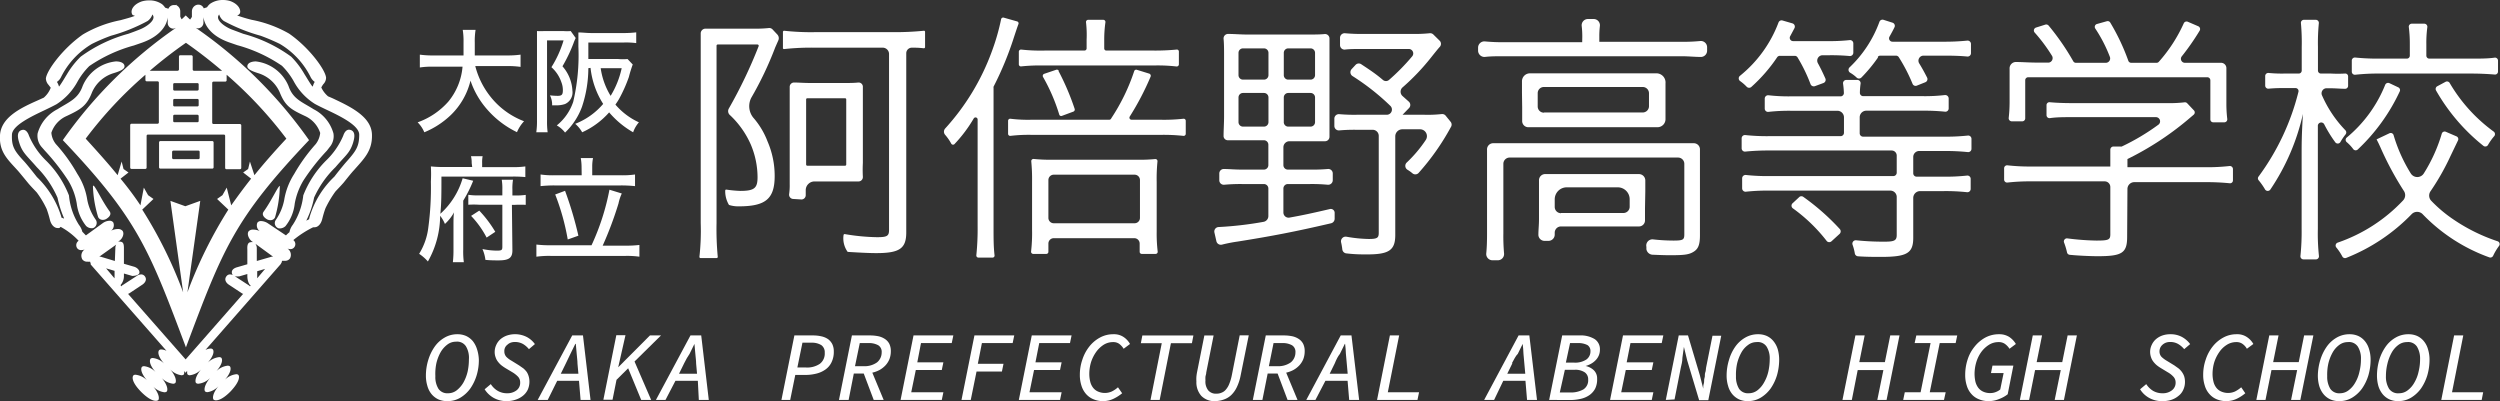 <svg xmlns="http://www.w3.org/2000/svg" viewBox="0 0 251.17 40.3"><rect x="0" y="0" width="251.17" height="40.3" fill="#333333" stroke="none"/><defs><style>.cls-1{isolation:isolate;}.cls-2{fill:#fff;}</style></defs><g id="レイヤー_2" data-name="レイヤー 2"><g id="レイヤー_1-2" data-name="レイヤー 1"><g id="阿倍野高等学校" class="cls-1"><g class="cls-1"><path class="cls-2" d="M71.29,6.28q0-1,0-1.68a.48.48,0,0,1,.51-.51c.38,0,.9,0,1.63,0h3.22a12.49,12.49,0,0,0,1.45-.06.45.45,0,0,1,.41.14l.47.5a.54.54,0,0,1,.11.59l-.31.7a34.51,34.51,0,0,1-2.41,5.07,1.84,1.84,0,0,0,.2,2A7.85,7.85,0,0,1,78,15.41a8.71,8.71,0,0,1,.72,3.48c0,2.29-.9,3.05-3.59,3.05a3,3,0,0,1-1-.14,2.7,2.7,0,0,1-.38-1.37c0-.1,0-.18.13-.17a12,12,0,0,0,1.38.13C76.7,20.39,77,20.1,77,19a8.48,8.48,0,0,0-.68-3.27,9,9,0,0,0-2.14-3,.53.53,0,0,1-.07-.61,47.43,47.43,0,0,0,3-6.27.13.13,0,0,0-.11-.17h-4a.12.12,0,0,0-.12.12V23.61A29.79,29.79,0,0,0,73,27a.12.12,0,0,1-.12.14H71.28a.12.12,0,0,1-.12-.14,23.36,23.36,0,0,0,.13-3.37ZM82.79,6a25.14,25.14,0,0,0-3.12.14A.11.11,0,0,1,79.55,6V4.42a.12.12,0,0,1,.13-.12,24.67,24.67,0,0,0,3.13.14H90.7a28.45,28.45,0,0,0,3-.14.11.11,0,0,1,.13.11V5.94a.12.12,0,0,1-.13.12C93.14,6,92.94,6,92.51,6a.56.56,0,0,0-.57.56v18c0,1.61-.66,2.08-3,2.08-.76,0-1.68-.05-2.84-.12a.08.08,0,0,1-.08-.05,2.33,2.33,0,0,1-.38-1.64.11.11,0,0,1,.13-.1,20.81,20.81,0,0,0,3.23.31c1,0,1.21-.11,1.21-.72V6.61A.64.64,0,0,0,89.61,6ZM80.6,21.2a.43.43,0,0,1-.43-.47,6,6,0,0,0,.06-1V11.58c0-.71,0-1.18,0-1.61a.44.44,0,0,1,.47-.47c.44,0,.94.05,1.72.05h3c.76,0,1.25,0,1.7-.05a.43.43,0,0,1,.46.47c0,.44,0,.9,0,1.61v6a13.06,13.06,0,0,0,0,1.39.44.44,0,0,1-.46.47c-.42,0-.86,0-1.46,0H82.72a.88.88,0,0,0-.88.88v.5a.43.43,0,0,1-.43.43ZM82,17.86h3.79a.12.12,0,0,0,.12-.12V11.2a.12.12,0,0,0-.12-.12H82a.12.12,0,0,0-.12.12v6.54A.12.12,0,0,0,82,17.86Z" transform="translate(-0.89 -1.21)"/><path class="cls-2" d="M99.11,15.49c0-.83,0-1.5,0-2.26a.21.21,0,0,0-.39-.12,13.91,13.91,0,0,1-1.91,2.55.21.21,0,0,1-.34,0,4.85,4.85,0,0,0-.62-.9.48.48,0,0,1,0-.64,23.4,23.4,0,0,0,4.68-7.72,22,22,0,0,0,.94-3.26.21.21,0,0,1,.26-.16l1.34.38a.2.2,0,0,1,.14.27c-.13.35-.22.63-.44,1.29a32.33,32.33,0,0,1-2.06,5,.13.13,0,0,0,0,.09v14c0,1.18,0,2,.1,2.85a.2.2,0,0,1-.21.23H99.19a.21.21,0,0,1-.21-.23,26.14,26.14,0,0,0,.13-2.93Zm13.43-2.4a19.86,19.86,0,0,0,2.3-4.73.21.21,0,0,1,.26-.14l1.26.39a.23.23,0,0,1,.13.3,27.5,27.5,0,0,1-2.09,4,.21.21,0,0,0,.18.33h2.85a17.88,17.88,0,0,0,2.35-.1.21.21,0,0,1,.24.21v1.3a.21.21,0,0,1-.24.21,18.84,18.84,0,0,0-2.32-.1H104.57a15.65,15.65,0,0,0-2.16.1.21.21,0,0,1-.24-.21v-1.3a.21.21,0,0,1,.24-.21,14.16,14.16,0,0,0,2.13.1h7.82A.23.23,0,0,0,112.54,13.09Zm4.18-6.8a22.53,22.53,0,0,0,2.38-.1.2.2,0,0,1,.23.21V7.68a.22.22,0,0,1-.23.21,16.47,16.47,0,0,0-2.32-.1h-11a18.23,18.23,0,0,0-2.29.09.21.21,0,0,1-.24-.21V6.4a.22.22,0,0,1,.24-.21,17.33,17.33,0,0,0,2.35.1h4a.22.22,0,0,0,.22-.21V5.21A11.13,11.13,0,0,0,110,3.45a.22.22,0,0,1,.21-.25h1.53a.22.22,0,0,1,.21.25,12.36,12.36,0,0,0-.12,1.78v.85a.21.21,0,0,0,.21.21ZM106,26.72h-1.31a.22.22,0,0,1-.21-.24,15.91,15.91,0,0,0,.1-2.16v-4.9a18.78,18.78,0,0,0-.08-2,.22.22,0,0,1,.24-.24,17,17,0,0,0,1.85.08h8.67a15.76,15.76,0,0,0,1.69-.07.21.21,0,0,1,.23.23,17.61,17.61,0,0,0-.08,2.06v5a15.48,15.48,0,0,0,.1,2,.21.21,0,0,1-.21.24h-1.39a.21.21,0,0,1-.21-.21v-.83a.54.54,0,0,0-.54-.54h-8.1a.54.54,0,0,0-.53.54v.83A.21.21,0,0,1,106,26.72Zm1.23-18.39a25.22,25.22,0,0,1,1.63,3.82.22.22,0,0,1-.12.27l-1.16.43a.2.2,0,0,1-.27-.13,18.28,18.28,0,0,0-1.63-3.78.22.22,0,0,1,.11-.31L107,8.22A.22.22,0,0,1,107.27,8.33Zm-.48,15.31h8.13a.54.54,0,0,0,.54-.54V19.3a.54.54,0,0,0-.54-.54h-8.13a.54.54,0,0,0-.53.54v3.8A.54.54,0,0,0,106.79,23.64Z" transform="translate(-0.89 -1.21)"/><path class="cls-2" d="M126.19,15.3c-.79,0-1.41,0-1.9,0a.43.43,0,0,1-.47-.47c0-.53.05-1.2.05-2V7c0-.8,0-1.38-.05-1.9a.45.45,0,0,1,.48-.48c.61,0,1.22.06,1.92.06h5.9c.84,0,1.39,0,1.86-.05a.45.45,0,0,1,.48.47c0,.5,0,1.1,0,1.9v6c0,.88,0,1.47,0,1.93a.45.45,0,0,1-.48.47c-.47,0-1.07,0-1.83,0h-1.71a.61.61,0,0,0-.61.61V17.8a.45.45,0,0,0,.45.45h2.21a17.55,17.55,0,0,0,1.79-.06.45.45,0,0,1,.51.44v.69a.46.46,0,0,1-.51.45,17.08,17.08,0,0,0-1.79-.07h-2.21a.45.45,0,0,0-.45.45v2.41a.52.52,0,0,0,.62.51c1.23-.22,2.23-.43,4.06-.86a.39.39,0,0,1,.47.36v.62a.47.47,0,0,1-.35.45c-3.69.86-6,1.3-9.4,1.84a14.69,14.69,0,0,0-1.58.31.46.46,0,0,1-.55-.34l-.2-.88a.45.45,0,0,1,.43-.55,35.53,35.53,0,0,0,4.49-.52.59.59,0,0,0,.5-.58V20.15a.45.45,0,0,0-.45-.45h-2.19a17.73,17.73,0,0,0-1.79.07.45.45,0,0,1-.5-.45v-.68a.45.45,0,0,1,.5-.45c.49,0,1,.06,1.79.06h2.19a.45.45,0,0,0,.45-.45V15.75a.45.45,0,0,0-.45-.45Zm-.87-8.78V8.76a.45.45,0,0,0,.45.45h2.11a.45.45,0,0,0,.45-.45V6.52a.45.45,0,0,0-.45-.45h-2.11A.45.45,0,0,0,125.32,6.52Zm0,4.51v2.45a.45.45,0,0,0,.45.45h2.11a.45.45,0,0,0,.45-.45V11a.45.45,0,0,0-.45-.45h-2.11A.45.45,0,0,0,125.32,11Zm5-1.82h2.24a.45.45,0,0,0,.45-.45V6.52a.45.45,0,0,0-.45-.45h-2.24a.45.45,0,0,0-.45.45V8.76A.45.45,0,0,0,130.28,9.21Zm0,4.72h2.24a.45.45,0,0,0,.45-.45V11a.45.45,0,0,0-.45-.45h-2.24a.45.45,0,0,0-.45.45v2.45A.45.45,0,0,0,130.28,13.93Zm15.23-8.61a.45.45,0,0,1,0,.59c-.16.17-.41.48-1,1.22A22.4,22.4,0,0,1,141.79,10a.58.58,0,0,0,0,.85l.65.58a.45.45,0,0,1,0,.65l-.64.66H144a12.75,12.75,0,0,0,1.74-.07.45.45,0,0,1,.4.17l.51.63a.45.45,0,0,1,0,.52,24.1,24.1,0,0,1-3.25,4.61.45.45,0,0,1-.63,0,3.82,3.82,0,0,0-.48-.34.46.46,0,0,1-.08-.71,13.07,13.07,0,0,0,1.92-2.27.69.69,0,0,0-.58-1.08h-1.77a.71.71,0,0,0-.71.71v9.91c0,1.53-.63,1.95-2.82,1.95-.6,0-1.19,0-2.07-.1a.46.46,0,0,1-.43-.4,6,6,0,0,0-.12-.7.47.47,0,0,1,.52-.58,14.14,14.14,0,0,0,2.26.23c.84,0,1-.11,1-.61V14.85a.61.61,0,0,0-.61-.6h-1.58a17.59,17.59,0,0,0-1.77.06.45.45,0,0,1-.5-.45v-.73a.45.45,0,0,1,.49-.45,17,17,0,0,0,1.78.06h3a.52.52,0,0,0,.36-.89,23.5,23.5,0,0,0-3.81-3,.46.46,0,0,1-.09-.69l.4-.43a.44.44,0,0,1,.58-.06c1,.66,1.5,1,2.18,1.58a.47.47,0,0,0,.59,0,21,21,0,0,0,2.34-2.38.45.45,0,0,0-.34-.74h-4.64c-.71,0-1.26,0-1.77.06a.45.45,0,0,1-.5-.44V5a.46.46,0,0,1,.5-.45,18.24,18.24,0,0,0,1.85.07h4.9a14.73,14.73,0,0,0,1.75-.07.46.46,0,0,1,.4.15Z" transform="translate(-0.89 -1.21)"/><path class="cls-2" d="M159.86,4.91a9.06,9.06,0,0,0-.06-1.09.63.63,0,0,1,.62-.7H161a.63.63,0,0,1,.63.68,9.06,9.06,0,0,0-.06,1.09v.52h8.22a17.66,17.66,0,0,0,1.93-.08.63.63,0,0,1,.68.63V6.3a.63.63,0,0,1-.68.63c-.58,0-1.16-.07-1.93-.07H152c-.74,0-1.34,0-1.93.07a.64.64,0,0,1-.68-.63V6a.63.63,0,0,1,.68-.63,18.66,18.66,0,0,0,2,.08h7.78Zm-9.57,13c0-.62,0-1.13,0-1.64a.62.62,0,0,1,.66-.67c.54,0,1.12,0,1.89,0h16.34c.84,0,1.38,0,1.84,0a.62.62,0,0,1,.66.67c0,.49,0,1,0,1.58v7c0,.89-.15,1.34-.6,1.63s-.87.37-2.27.37c-.53,0-.72,0-1.91-.05a.66.66,0,0,1-.6-.56l0-.23a.62.62,0,0,1,.67-.75,18.69,18.69,0,0,0,2.05.12c.95,0,1.09-.08,1.09-.61v-7.1a.63.63,0,0,0-.63-.63H152.55a.63.63,0,0,0-.62.63v7a19.28,19.28,0,0,0,.07,2,.63.63,0,0,1-.62.69h-.55a.63.63,0,0,1-.62-.68c.06-.58.08-1.26.08-2Zm3.51-7.4c0-.42,0-.78,0-1.1a.8.8,0,0,1,.86-.83c.43,0,.94,0,1.58,0H166l1.22,0a.92.92,0,0,1,1,1c0,.28,0,.57,0,1v2.57a.81.81,0,0,1-.86.84c-.41,0-.85,0-1.49,0h-9.73c-.69,0-1.16,0-1.65,0a.62.62,0,0,1-.67-.65c0-.34,0-.75,0-1.34Zm2.23,2h9.9a.63.63,0,0,0,.63-.62V10.57a.63.63,0,0,0-.63-.62H156a.62.62,0,0,0-.62.62v1.34A.62.62,0,0,0,156,12.53Zm10.13,9.63c0,.51,0,.87,0,1.17a.61.61,0,0,1-.65.65c-.52,0-1.1,0-1.72,0h-6.07a.63.63,0,0,0-.63.62v.2a.63.63,0,0,1-.63.63h-.38a.62.62,0,0,1-.63-.67c0-.43.06-.92.06-1.52V20.57c0-.49,0-.87,0-1.22a.62.62,0,0,1,.66-.65c.39,0,.83,0,1.42,0h6.33c.66,0,1.15,0,1.61,0a.64.64,0,0,1,.66.66c0,.29,0,.62,0,1.09Zm-8.44.47H164a.63.63,0,0,0,.62-.63v-.75a1.2,1.2,0,0,0-1.2-1.2H158.3a1.21,1.21,0,0,0-1.21,1.21V22A.63.63,0,0,0,157.72,22.63Z" transform="translate(-0.89 -1.21)"/><path class="cls-2" d="M179.46,6.93a15.87,15.87,0,0,1-2.6,3,.34.34,0,0,1-.48,0,4.57,4.57,0,0,0-.67-.58.33.33,0,0,1,0-.53,12.54,12.54,0,0,0,3.86-5.34.33.33,0,0,1,.41-.21l1,.29a.34.34,0,0,1,.19.49l-.42.79a.33.33,0,0,0,.29.5h3.44a18.55,18.55,0,0,0,2.24-.1.33.33,0,0,1,.37.33v.93a.34.34,0,0,1-.36.34,20.06,20.06,0,0,0-2.06-.08H184a.54.54,0,0,0-.47.8c.24.44.47.9.75,1.53a.34.34,0,0,1-.19.46l-.87.32a.35.35,0,0,1-.43-.21A16.16,16.16,0,0,0,181.5,7a.33.33,0,0,0-.29-.18h-1.47A.35.35,0,0,0,179.46,6.93Zm6.68,3.59a8.57,8.57,0,0,0-.08-.9.33.33,0,0,1,.33-.38h1.1a.33.33,0,0,1,.33.38,6.72,6.72,0,0,0-.07.9.33.33,0,0,0,.33.35H194a17.3,17.3,0,0,0,2.29-.11.35.35,0,0,1,.38.34v1a.33.33,0,0,1-.38.33,21.07,21.07,0,0,0-2.26-.1H188.4a.67.67,0,0,0-.67.66v1.61a.34.34,0,0,0,.34.34h8.18a20.43,20.43,0,0,0,2.34-.11.33.33,0,0,1,.37.33v1a.33.33,0,0,1-.37.33,22.14,22.14,0,0,0-2.34-.11h-2.54a.6.6,0,0,0-.6.6v1.65a.34.34,0,0,0,.34.33h2.72a19.41,19.41,0,0,0,2.34-.11.33.33,0,0,1,.37.34v1a.33.33,0,0,1-.37.33,20,20,0,0,0-2.34-.11h-2.36a.69.69,0,0,0-.7.69v4c0,1.55-.63,1.92-3.24,1.92-.67,0-1.48,0-2.31-.06a.35.35,0,0,1-.32-.29,4.89,4.89,0,0,0-.23-.88.34.34,0,0,1,.36-.44,26.15,26.15,0,0,0,2.87.14c1,0,1.21-.13,1.21-.68V21a.64.64,0,0,0-.64-.64H178.66a20,20,0,0,0-2.36.11.34.34,0,0,1-.38-.34v-1a.34.34,0,0,1,.38-.34,19.41,19.41,0,0,0,2.34.11h12.47a.34.34,0,0,0,.34-.33V16.84a.51.51,0,0,0-.51-.51H178.61a23,23,0,0,0-2.37.11.33.33,0,0,1-.37-.33v-1a.33.33,0,0,1,.37-.33,20.43,20.43,0,0,0,2.34.11h7.23a.34.34,0,0,0,.34-.34V13a.66.66,0,0,0-.67-.66h-4.63a18.42,18.42,0,0,0-2.29.11.33.33,0,0,1-.37-.33v-1a.34.34,0,0,1,.37-.34,17.7,17.7,0,0,0,2.29.11h5A.34.34,0,0,0,186.14,10.52ZM182.08,21a23.08,23.08,0,0,1,3.64,3.21.35.35,0,0,1,0,.49l-.81.74a.34.34,0,0,1-.48,0A16.43,16.43,0,0,0,181,22.13a.33.33,0,0,1,0-.51l.69-.64A.33.33,0,0,1,182.08,21Zm7.48-14a15.12,15.12,0,0,1-1.66,2,.34.34,0,0,1-.48,0,3.45,3.45,0,0,0-.64-.48.34.34,0,0,1-.07-.54,11.94,11.94,0,0,0,3-4.57.33.33,0,0,1,.41-.21l.91.29a.33.33,0,0,1,.19.47c-.12.25-.26.51-.5.94a.34.34,0,0,0,.3.5h5.1a22.28,22.28,0,0,0,2.42-.11.34.34,0,0,1,.37.34v.92a.34.34,0,0,1-.37.34c-.71-.07-1.46-.09-2.39-.09h-2a.51.51,0,0,0-.44.78c.29.47.53.91.79,1.42a.34.34,0,0,1-.17.47l-.85.34a.33.33,0,0,1-.44-.18,17,17,0,0,0-1.38-2.67.34.34,0,0,0-.29-.16h-1.59A.33.33,0,0,0,189.56,6.91Z" transform="translate(-0.89 -1.21)"/><path class="cls-2" d="M214.6,25c0,1.63-.5,1.95-2.95,1.95-.68,0-1.91-.05-2.82-.14a.31.31,0,0,1-.27-.24,7,7,0,0,0-.3-1,.31.31,0,0,1,.33-.41,25.66,25.66,0,0,0,2.93.22c1.21,0,1.39-.08,1.39-.63V20a.57.57,0,0,0-.57-.57H205a20.5,20.5,0,0,0-2.42.12.3.3,0,0,1-.34-.3V18.12a.3.3,0,0,1,.34-.3,20.13,20.13,0,0,0,2.4.12h7.93v-.45c0-.42,0-.8,0-1.22a.32.32,0,0,1,.3-.34h.71a.32.32,0,0,0,.14,0,22.35,22.35,0,0,0,3.69-2.2.42.42,0,0,0-.25-.75H209c-.76,0-1.52,0-2.17.1a.3.3,0,0,1-.33-.3v-1a.29.29,0,0,1,.32-.3c.66.06,1.4.09,2.23.09h9.52a13.09,13.09,0,0,0,1.8-.08.31.31,0,0,1,.26.09l.66.7a.3.3,0,0,1,0,.45l-.66.56a29.9,29.9,0,0,1-6,3.9v.82h7.83a20.09,20.09,0,0,0,2.43-.12.31.31,0,0,1,.34.3v1.13a.29.29,0,0,1-.34.3,23.72,23.72,0,0,0-2.45-.11h-7.12a.69.69,0,0,0-.69.68ZM207.07,6.85a16.5,16.5,0,0,0-1.77-2.38.31.31,0,0,1,.14-.49l.95-.3a.32.32,0,0,1,.33.11,24.84,24.84,0,0,1,2.47,3.58.3.3,0,0,0,.26.15h3a.44.44,0,0,0,.41-.61,14.39,14.39,0,0,0-1.46-2.83.3.3,0,0,1,.17-.46l1-.28a.3.3,0,0,1,.34.15,21.49,21.49,0,0,1,1.81,3.83.31.31,0,0,0,.29.2h2.55a.3.3,0,0,0,.23-.11,15.19,15.19,0,0,0,2.5-3.86.31.31,0,0,1,.39-.16l1.07.46a.31.31,0,0,1,.13.45,24.37,24.37,0,0,1-1.79,2.57.4.4,0,0,0,.31.65h1.2c1.15,0,1.76,0,2.39,0a.54.54,0,0,1,.58.58c0,.44,0,.89,0,1.56v2a13,13,0,0,0,.09,1.51.3.3,0,0,1-.3.33h-1.1a.29.29,0,0,1-.3-.3V9.28a.31.31,0,0,0-.3-.31h-18a.3.3,0,0,0-.3.31V13.1a.3.3,0,0,1-.31.3H203a.31.31,0,0,1-.3-.34,14.23,14.23,0,0,0,.09-1.5v-2c0-.61,0-1,0-1.44a.64.64,0,0,1,.69-.68c.61,0,1.21.06,2.25.06h1A.46.46,0,0,0,207.07,6.85Z" transform="translate(-0.89 -1.21)"/><path class="cls-2" d="M234.16,10.75a11.88,11.88,0,0,0,2.38,3.56.32.32,0,0,1,0,.41,5.79,5.79,0,0,0-.52.77.31.31,0,0,1-.52,0,13,13,0,0,1-1.09-1.77.34.34,0,0,0-.65.17c0,1.37,0,1.77,0,2.51v7.81a21.26,21.26,0,0,0,.11,2.72.31.31,0,0,1-.3.34h-1.26a.31.31,0,0,1-.3-.34,23.56,23.56,0,0,0,.12-2.72V16.8c0-1.16,0-1.89.13-4.14a22.19,22.19,0,0,1-3.27,7.59.32.32,0,0,1-.53,0,6.73,6.73,0,0,0-.65-.93.29.29,0,0,1,0-.38,24.15,24.15,0,0,0,4-8.5.3.3,0,0,0-.3-.38h-1.14a14.41,14.41,0,0,0-1.56.06.31.31,0,0,1-.34-.3V8.84a.31.31,0,0,1,.34-.3,13.92,13.92,0,0,0,1.59.06h1.44a.3.3,0,0,0,.3-.3V5.94a21.76,21.76,0,0,0-.08-2.4.3.3,0,0,1,.3-.34h1.2a.31.31,0,0,1,.3.34,20.13,20.13,0,0,0-.09,2.38V8.3a.3.3,0,0,0,.31.3h1a13,13,0,0,0,1.38,0,.29.29,0,0,1,.34.3v.93a.3.3,0,0,1-.33.3c-.43,0-.88-.05-1.36-.05h-.54A.51.51,0,0,0,234.16,10.75Zm13.53,4.16a.3.3,0,0,1,.15.41l-.75,1.56a24.24,24.24,0,0,1-2,3.53.76.76,0,0,0,.09,1,13.5,13.5,0,0,0,2.22,1.86,17.85,17.85,0,0,0,4.42,2.18.3.3,0,0,1,.15.46,5.7,5.7,0,0,0-.6,1,.31.31,0,0,1-.4.15,17.49,17.49,0,0,1-6.69-4.34.77.77,0,0,0-1.09,0,18.71,18.71,0,0,1-6.58,4.4.31.31,0,0,1-.39-.14,5.21,5.21,0,0,0-.6-.9.31.31,0,0,1,.12-.49,16.24,16.24,0,0,0,6.57-4.23.77.77,0,0,0,.07-1,31.44,31.44,0,0,1-2.25-4.16v0c-.05-.12-.08-.18-.26-.57l-.21-.42,1.29-.61a.3.3,0,0,1,.42.19,15.65,15.65,0,0,0,1.73,3.85.77.77,0,0,0,1.3,0,15.92,15.92,0,0,0,1.81-4,.3.3,0,0,1,.41-.19ZM242,10.37a19.06,19.06,0,0,1-4.21,5.84.31.31,0,0,1-.46,0,4.07,4.07,0,0,0-.67-.72.3.3,0,0,1,0-.46,13.3,13.3,0,0,0,3.87-5.31.32.32,0,0,1,.41-.16l.91.43A.31.31,0,0,1,242,10.37Zm1-4.69a13.5,13.5,0,0,0-.1-1.74.3.3,0,0,1,.3-.35h1.26a.31.31,0,0,1,.3.35,11.73,11.73,0,0,0-.1,1.71V6.8a.3.3,0,0,0,.3.3h4.18c.9,0,1.73,0,2.39-.1a.3.3,0,0,1,.33.3V8.4a.3.3,0,0,1-.33.3c-.7-.06-1.52-.1-2.39-.1h-9.23a21,21,0,0,0-2.4.12.31.31,0,0,1-.34-.3V7.29a.31.31,0,0,1,.34-.3,22.41,22.41,0,0,0,2.4.11h2.79a.3.3,0,0,0,.3-.3Zm4,3.86a16.07,16.07,0,0,0,4.44,4.9.32.32,0,0,1,.05.44,5.57,5.57,0,0,0-.64.9.31.31,0,0,1-.46.08,19.33,19.33,0,0,1-4.75-5.55.31.31,0,0,1,.11-.43l.84-.45A.31.31,0,0,1,247,9.54Z" transform="translate(-0.89 -1.21)"/></g></g><g id="Osaka_Abeno_High_School" data-name="Osaka Abeno High School" class="cls-1"><g class="cls-1"><path class="cls-2" d="M45.81,41.51a2.14,2.14,0,0,1-.89-.18,2,2,0,0,1-.67-.52,2.2,2.2,0,0,1-.42-.82,3.53,3.53,0,0,1-.15-1.06,5.3,5.3,0,0,1,.23-1.53,4.67,4.67,0,0,1,.63-1.33,3.13,3.13,0,0,1,1-.93,2.51,2.51,0,0,1,1.3-.35,2.11,2.11,0,0,1,.89.18,2,2,0,0,1,.67.52,2.54,2.54,0,0,1,.42.82A3.89,3.89,0,0,1,49,37.37a5.31,5.31,0,0,1-.22,1.54,4.74,4.74,0,0,1-.63,1.32,3.37,3.37,0,0,1-1,.93A2.48,2.48,0,0,1,45.81,41.51Zm.09-.79a1.4,1.4,0,0,0,.88-.3,2.71,2.71,0,0,0,.67-.78,4.27,4.27,0,0,0,.42-1.09A5.75,5.75,0,0,0,48,37.31,2.23,2.23,0,0,0,47.7,36a1.05,1.05,0,0,0-1-.46,1.4,1.4,0,0,0-.88.3,2.54,2.54,0,0,0-.67.77,4.34,4.34,0,0,0-.42,1.1A5.18,5.18,0,0,0,44.63,39a2.23,2.23,0,0,0,.31,1.27A1.07,1.07,0,0,0,45.9,40.72Z" transform="translate(-0.89 -1.21)"/><path class="cls-2" d="M51.84,41.51a2.63,2.63,0,0,1-1.36-.33,2.56,2.56,0,0,1-.9-.86l.62-.52a2.06,2.06,0,0,0,.7.68,1.83,1.83,0,0,0,.94.24,1.5,1.5,0,0,0,.94-.29.93.93,0,0,0,.37-.79.83.83,0,0,0-.21-.58,2.7,2.7,0,0,0-.57-.45l-.72-.43a4.85,4.85,0,0,1-.4-.28,2.31,2.31,0,0,1-.34-.36,1.42,1.42,0,0,1-.23-.44,1.51,1.51,0,0,1-.09-.53,1.65,1.65,0,0,1,.16-.71,1.69,1.69,0,0,1,.42-.57,2.08,2.08,0,0,1,.65-.37,2.59,2.59,0,0,1,2,.15,2.36,2.36,0,0,1,.81.71l-.6.51a2.2,2.2,0,0,0-.58-.51,1.6,1.6,0,0,0-.83-.21,1.21,1.21,0,0,0-.43.07,1,1,0,0,0-.33.21.78.78,0,0,0-.3.65.8.8,0,0,0,.21.57,2.26,2.26,0,0,0,.51.38l.76.47.43.3a2.31,2.31,0,0,1,.34.36A1.65,1.65,0,0,1,54,39a1.8,1.8,0,0,1,.08.54,2,2,0,0,1-.17.83,1.77,1.77,0,0,1-.48.6,2.28,2.28,0,0,1-.72.39A2.75,2.75,0,0,1,51.84,41.51Z" transform="translate(-0.89 -1.21)"/><path class="cls-2" d="M54.91,41.39l3.47-6.48h1.08l.76,6.48h-1l-.16-1.92H56.87l-.95,1.92Zm2.84-3.69-.52,1.06H59l-.09-1c0-.34-.06-.68-.08-1l-.09-1h-.05l-.49,1C58.09,37,57.92,37.35,57.75,37.7Z" transform="translate(-0.89 -1.21)"/><path class="cls-2" d="M67.3,34.91l-2.66,2.62,1.67,3.86h-1L64,38.21l-1.17,1.16-.4,2h-.92l1.3-6.48h.92L63,38.11h0l3.19-3.2Z" transform="translate(-0.89 -1.21)"/><path class="cls-2" d="M66.79,41.39l3.47-6.48h1.08l.76,6.48h-1L71,39.47H68.75l-1,1.92Zm2.84-3.69-.52,1.06h1.81l-.09-1c0-.34-.06-.68-.08-1l-.09-1h0l-.49,1C70,37,69.8,37.35,69.63,37.7Z" transform="translate(-0.89 -1.21)"/><path class="cls-2" d="M79.4,41.39l1.3-6.48h1.86a3.76,3.76,0,0,1,.85.09,1.93,1.93,0,0,1,.67.28,1.43,1.43,0,0,1,.43.51,1.64,1.64,0,0,1,.15.73,2.35,2.35,0,0,1-.22,1.07,1.86,1.86,0,0,1-.6.73,2.63,2.63,0,0,1-.91.42,4.56,4.56,0,0,1-1.14.14h-1l-.51,2.51ZM81,38.13h.84a2.27,2.27,0,0,0,1.42-.37,1.29,1.29,0,0,0,.49-1.11.87.87,0,0,0-.35-.77,1.8,1.8,0,0,0-1-.24h-.89Z" transform="translate(-0.89 -1.21)"/><path class="cls-2" d="M85.18,41.39l1.3-6.48h1.81a4.28,4.28,0,0,1,.84.08,1.93,1.93,0,0,1,.67.28,1.29,1.29,0,0,1,.44.49,1.64,1.64,0,0,1,.15.73,2.2,2.2,0,0,1-.14.8,2.05,2.05,0,0,1-.4.63,2.46,2.46,0,0,1-.59.46,2.89,2.89,0,0,1-.73.27l1.14,2.74h-1l-1-2.65h-1l-.52,2.65ZM86.79,38h.84A2.16,2.16,0,0,0,89,37.62a1.28,1.28,0,0,0,.47-1,.77.77,0,0,0-.34-.72,1.89,1.89,0,0,0-1-.22h-.86Z" transform="translate(-0.89 -1.21)"/><path class="cls-2" d="M91.37,41.39l1.3-6.48h4l-.16.77H93.42l-.37,1.93h2.62l-.16.77H92.9l-.46,2.24h3.23l-.16.77Z" transform="translate(-0.89 -1.21)"/><path class="cls-2" d="M97.49,41.39l1.3-6.48h4l-.16.77H99.54l-.41,2.08h2.58l-.16.78H99l-.58,2.85Z" transform="translate(-0.89 -1.21)"/><path class="cls-2" d="M103.25,41.39l1.3-6.48h4l-.16.77H105.3l-.38,1.93h2.63l-.16.77h-2.61l-.46,2.24h3.23l-.16.77Z" transform="translate(-0.89 -1.21)"/><path class="cls-2" d="M111.74,41.51a2.4,2.4,0,0,1-1-.19,2,2,0,0,1-.74-.53,2.28,2.28,0,0,1-.46-.84,3.4,3.4,0,0,1-.16-1.08,4.61,4.61,0,0,1,.25-1.52,4.2,4.2,0,0,1,.69-1.31,3.46,3.46,0,0,1,1.07-.91,2.78,2.78,0,0,1,1.37-.34,1.72,1.72,0,0,1,1,.27,2,2,0,0,1,.66.71l-.64.48a1.76,1.76,0,0,0-.44-.49,1,1,0,0,0-.6-.18,1.76,1.76,0,0,0-1,.29,2.78,2.78,0,0,0-.75.74,3.77,3.77,0,0,0-.49,1,4.16,4.16,0,0,0-.17,1.15,3.21,3.21,0,0,0,.09.78,1.63,1.63,0,0,0,.28.61,1.25,1.25,0,0,0,.49.39,1.71,1.71,0,0,0,1.4,0,2.71,2.71,0,0,0,.62-.42l.42.6a4.14,4.14,0,0,1-.82.53A2.44,2.44,0,0,1,111.74,41.51Z" transform="translate(-0.89 -1.21)"/><path class="cls-2" d="M116.48,41.39l1.13-5.7h-2.1l.15-.78h5.13l-.15.78h-2.11l-1.13,5.7Z" transform="translate(-0.89 -1.21)"/><path class="cls-2" d="M123,41.51a1.83,1.83,0,0,1-1.42-.53,2.05,2.05,0,0,1-.49-1.45,3.59,3.59,0,0,1,0-.47,4.64,4.64,0,0,1,.07-.48l.73-3.67h.93l-.74,3.72c0,.15-.06.29-.08.42a2.53,2.53,0,0,0,0,.38,1.43,1.43,0,0,0,.28,1,1,1,0,0,0,.84.33,1.18,1.18,0,0,0,.5-.1,1,1,0,0,0,.43-.31,1.91,1.91,0,0,0,.34-.57,4.66,4.66,0,0,0,.26-.88l.79-4h.91l-.81,4a4.78,4.78,0,0,1-.39,1.21,2.71,2.71,0,0,1-.56.79,2,2,0,0,1-.72.44A2.73,2.73,0,0,1,123,41.51Z" transform="translate(-0.89 -1.21)"/><path class="cls-2" d="M126.76,41.39l1.3-6.48h1.81a4.28,4.28,0,0,1,.84.08,1.93,1.93,0,0,1,.67.28,1.29,1.29,0,0,1,.44.49,1.64,1.64,0,0,1,.15.73,2.2,2.2,0,0,1-.14.8,2.05,2.05,0,0,1-.4.63,2.46,2.46,0,0,1-.59.46,2.89,2.89,0,0,1-.73.27l1.14,2.74h-1l-1-2.65h-1l-.53,2.65ZM128.37,38h.84a2.16,2.16,0,0,0,1.36-.38,1.28,1.28,0,0,0,.47-1,.77.77,0,0,0-.34-.72,1.89,1.89,0,0,0-1-.22h-.86Z" transform="translate(-0.89 -1.21)"/><path class="cls-2" d="M132.13,41.39l3.46-6.48h1.08l.77,6.48h-1l-.16-1.92h-2.23l-1,1.92ZM135,37.7l-.52,1.06h1.81l-.09-1-.09-1c0-.34-.05-.69-.08-1H136l-.49,1C135.31,37,135.14,37.35,135,37.7Z" transform="translate(-0.89 -1.21)"/><path class="cls-2" d="M139.24,41.39l1.29-6.48h.93l-1.14,5.71h3.14l-.16.77Z" transform="translate(-0.89 -1.21)"/><path class="cls-2" d="M150,41.39l3.46-6.48h1.08l.77,6.48h-1l-.16-1.92h-2.23L151,41.39Zm2.84-3.69-.52,1.06h1.81l-.09-1-.09-1c0-.34-.05-.69-.08-1h0l-.49,1C153.13,37,153,37.35,152.79,37.7Z" transform="translate(-0.89 -1.21)"/><path class="cls-2" d="M156.53,41.39l1.31-6.48h1.73a2.71,2.71,0,0,1,1.52.36,1.21,1.21,0,0,1,.54,1.08,1.45,1.45,0,0,1-.12.59,1.51,1.51,0,0,1-.32.47,1.93,1.93,0,0,1-.46.35,2.45,2.45,0,0,1-.54.22v0a1.7,1.7,0,0,1,.83.43,1.13,1.13,0,0,1,.33.85,2.12,2.12,0,0,1-.2,1,1.89,1.89,0,0,1-.58.65,2.49,2.49,0,0,1-.86.37,4.7,4.7,0,0,1-1.08.12Zm1.07-.75h1a2.59,2.59,0,0,0,1.36-.3,1.08,1.08,0,0,0,.49-1,.84.84,0,0,0-.34-.72,1.7,1.7,0,0,0-1-.26h-1Zm.61-3h.8a2.05,2.05,0,0,0,1.26-.31,1,1,0,0,0,.41-.83.7.7,0,0,0-.3-.62,2,2,0,0,0-1-.2h-.75Z" transform="translate(-0.89 -1.21)"/><path class="cls-2" d="M162.65,41.39l1.3-6.48H168l-.16.77H164.7l-.38,1.93H167l-.16.77h-2.61l-.46,2.24H167l-.16.77Z" transform="translate(-0.89 -1.21)"/><path class="cls-2" d="M168.25,41.39l1.3-6.48h.93l1.19,4,.34,1.35h0c0-.16,0-.34.06-.52s0-.37.07-.56,0-.37.07-.54.06-.32.08-.46l.65-3.24h.88l-1.3,6.48h-.92l-1.2-4-.33-1.36h0q-.07.49-.15,1.08c0,.39-.1.74-.16,1l-.63,3.2Z" transform="translate(-0.89 -1.21)"/><path class="cls-2" d="M176.49,41.51a2.11,2.11,0,0,1-.89-.18,2,2,0,0,1-.67-.52,2.2,2.2,0,0,1-.42-.82,3.53,3.53,0,0,1-.15-1.06,5.3,5.3,0,0,1,.23-1.53,4.4,4.4,0,0,1,.62-1.33,3.13,3.13,0,0,1,1-.93,2.54,2.54,0,0,1,1.31-.35,2.11,2.11,0,0,1,.89.18,1.86,1.86,0,0,1,.66.52,2.37,2.37,0,0,1,.43.82,3.89,3.89,0,0,1,.14,1.06,5.67,5.67,0,0,1-.22,1.54,4.74,4.74,0,0,1-.63,1.32,3.37,3.37,0,0,1-1,.93A2.48,2.48,0,0,1,176.49,41.51Zm.09-.79a1.44,1.44,0,0,0,.88-.3,2.53,2.53,0,0,0,.66-.78,3.94,3.94,0,0,0,.43-1.09,5.75,5.75,0,0,0,.14-1.24,2.23,2.23,0,0,0-.31-1.27,1.05,1.05,0,0,0-1-.46,1.4,1.4,0,0,0-.88.3,2.29,2.29,0,0,0-.67.77,4.34,4.34,0,0,0-.42,1.1A5.19,5.19,0,0,0,175.3,39a2.31,2.31,0,0,0,.31,1.27A1.08,1.08,0,0,0,176.58,40.72Z" transform="translate(-0.89 -1.21)"/><path class="cls-2" d="M186,41.39l1.3-6.48h.93l-.54,2.68h2.57l.54-2.68h.93l-1.3,6.48h-.93l.61-3h-2.58l-.59,3Z" transform="translate(-0.89 -1.21)"/><path class="cls-2" d="M192.1,41.39l.16-.77h1.59l1-4.94h-1.6l.17-.77h4.11l-.16.77h-1.6l-1,4.94h1.6l-.17.77Z" transform="translate(-0.89 -1.21)"/><path class="cls-2" d="M200.7,41.51a2.48,2.48,0,0,1-1-.19,1.93,1.93,0,0,1-.75-.53,2.16,2.16,0,0,1-.46-.83,3.42,3.42,0,0,1-.16-1.09,4.9,4.9,0,0,1,.24-1.53,3.88,3.88,0,0,1,.7-1.3,3.58,3.58,0,0,1,1.07-.91,2.88,2.88,0,0,1,1.41-.34,1.84,1.84,0,0,1,1,.27,2.17,2.17,0,0,1,.67.71l-.64.48a1.8,1.8,0,0,0-.46-.49,1.07,1.07,0,0,0-.63-.18,1.8,1.8,0,0,0-1,.29,2.85,2.85,0,0,0-.77.74,3.48,3.48,0,0,0-.48,1,4.16,4.16,0,0,0-.17,1.15,3.71,3.71,0,0,0,.08.77,1.76,1.76,0,0,0,.28.62,1.28,1.28,0,0,0,.49.4,1.61,1.61,0,0,0,.73.15,1.41,1.41,0,0,0,.57-.11,1.48,1.48,0,0,0,.43-.25l.34-1.65h-1.27l.15-.75h2.1l-.57,2.88a3.1,3.1,0,0,1-.84.47A2.76,2.76,0,0,1,200.7,41.51Z" transform="translate(-0.89 -1.21)"/><path class="cls-2" d="M203.82,41.39l1.3-6.48h.93l-.54,2.68h2.57l.54-2.68h.93l-1.3,6.48h-.93l.61-3h-2.58l-.6,3Z" transform="translate(-0.89 -1.21)"/><path class="cls-2" d="M218.16,41.51a2.61,2.61,0,0,1-1.36-.33,2.48,2.48,0,0,1-.9-.86l.62-.52a2.13,2.13,0,0,0,.69.68,1.86,1.86,0,0,0,.95.24,1.46,1.46,0,0,0,.93-.29.94.94,0,0,0,.38-.79.83.83,0,0,0-.22-.58,2.27,2.27,0,0,0-.57-.45l-.71-.43a3.6,3.6,0,0,1-.4-.28,2.31,2.31,0,0,1-.34-.36,1.42,1.42,0,0,1-.23-.44,1.63,1.63,0,0,1,.07-1.24,1.69,1.69,0,0,1,.42-.57,2,2,0,0,1,.64-.37,2.39,2.39,0,0,1,.82-.13,2.36,2.36,0,0,1,1.17.28,2.56,2.56,0,0,1,.81.71l-.6.51a2.24,2.24,0,0,0-.59-.51,1.54,1.54,0,0,0-.82-.21,1.18,1.18,0,0,0-.43.07,1.08,1.08,0,0,0-.34.21.89.89,0,0,0-.22.29.94.94,0,0,0-.08.36.8.8,0,0,0,.21.57,2.82,2.82,0,0,0,.51.38l.77.47.42.3a1.92,1.92,0,0,1,.34.36,1.67,1.67,0,0,1,.23.44,1.8,1.8,0,0,1,.08.54,1.84,1.84,0,0,1-.18.83,1.56,1.56,0,0,1-.48.6,2.13,2.13,0,0,1-.71.39A2.75,2.75,0,0,1,218.16,41.51Z" transform="translate(-0.89 -1.21)"/><path class="cls-2" d="M224.59,41.51a2.4,2.4,0,0,1-1-.19,1.94,1.94,0,0,1-.73-.53,2.14,2.14,0,0,1-.46-.84,3.4,3.4,0,0,1-.16-1.08,4.61,4.61,0,0,1,.25-1.52,4.2,4.2,0,0,1,.69-1.31,3.46,3.46,0,0,1,1.07-.91,2.75,2.75,0,0,1,1.36-.34,1.7,1.7,0,0,1,1,.27,2,2,0,0,1,.67.71l-.65.48a1.5,1.5,0,0,0-.44-.49,1,1,0,0,0-.6-.18,1.75,1.75,0,0,0-1,.29,2.52,2.52,0,0,0-.75.74,3.77,3.77,0,0,0-.49,1,4.16,4.16,0,0,0-.17,1.15,3.21,3.21,0,0,0,.09.78,1.63,1.63,0,0,0,.28.61,1.25,1.25,0,0,0,.49.39,1.71,1.71,0,0,0,1.4,0,3,3,0,0,0,.62-.42l.41.6a4.05,4.05,0,0,1-.81.53A2.48,2.48,0,0,1,224.59,41.51Z" transform="translate(-0.89 -1.21)"/><path class="cls-2" d="M227.58,41.39l1.3-6.48h.93l-.54,2.68h2.57l.54-2.68h.93L232,41.39h-.93l.61-3h-2.58l-.6,3Z" transform="translate(-0.89 -1.21)"/><path class="cls-2" d="M235.89,41.51a2.11,2.11,0,0,1-.89-.18,1.92,1.92,0,0,1-.67-.52,2.37,2.37,0,0,1-.43-.82,3.89,3.89,0,0,1-.14-1.06A5.66,5.66,0,0,1,234,37.4a4.67,4.67,0,0,1,.63-1.33,3.13,3.13,0,0,1,1-.93,2.54,2.54,0,0,1,1.31-.35,2.14,2.14,0,0,1,.89.18,1.86,1.86,0,0,1,.66.52,2.2,2.2,0,0,1,.42.82,3.53,3.53,0,0,1,.15,1.06,5.67,5.67,0,0,1-.22,1.54,4.74,4.74,0,0,1-.63,1.32,3.37,3.37,0,0,1-1,.93A2.48,2.48,0,0,1,235.89,41.51Zm.09-.79a1.39,1.39,0,0,0,.87-.3,2.43,2.43,0,0,0,.67-.78,3.64,3.64,0,0,0,.42-1.09,5.19,5.19,0,0,0,.15-1.24,2.23,2.23,0,0,0-.31-1.27,1.05,1.05,0,0,0-1-.46,1.43,1.43,0,0,0-.89.3,2.38,2.38,0,0,0-.66.77,4.34,4.34,0,0,0-.42,1.1A5.19,5.19,0,0,0,234.7,39a2.31,2.31,0,0,0,.31,1.27A1.08,1.08,0,0,0,236,40.72Z" transform="translate(-0.89 -1.21)"/><path class="cls-2" d="M241.83,41.51a2.11,2.11,0,0,1-.89-.18,1.92,1.92,0,0,1-.67-.52,2.37,2.37,0,0,1-.43-.82,3.89,3.89,0,0,1-.14-1.06,5.66,5.66,0,0,1,.22-1.53,4.67,4.67,0,0,1,.63-1.33,3.13,3.13,0,0,1,1-.93,2.54,2.54,0,0,1,1.31-.35,2.14,2.14,0,0,1,.89.18,1.86,1.86,0,0,1,.66.52,2.2,2.2,0,0,1,.42.82,3.53,3.53,0,0,1,.15,1.06,5.67,5.67,0,0,1-.22,1.54,4.74,4.74,0,0,1-.63,1.32,3.37,3.37,0,0,1-1,.93A2.48,2.48,0,0,1,241.83,41.51Zm.09-.79a1.39,1.39,0,0,0,.87-.3,2.43,2.43,0,0,0,.67-.78,3.64,3.64,0,0,0,.42-1.09,5.19,5.19,0,0,0,.15-1.24,2.31,2.31,0,0,0-.31-1.27,1.05,1.05,0,0,0-1-.46,1.43,1.43,0,0,0-.89.3,2.38,2.38,0,0,0-.66.77,4.34,4.34,0,0,0-.42,1.1,5.19,5.19,0,0,0-.15,1.24,2.31,2.31,0,0,0,.31,1.27A1.08,1.08,0,0,0,241.92,40.72Z" transform="translate(-0.89 -1.21)"/><path class="cls-2" d="M246.16,41.39l1.29-6.48h.92l-1.13,5.71h3.13l-.15.77Z" transform="translate(-0.89 -1.21)"/></g></g><g id="大阪_府立" data-name="大阪 府立" class="cls-1"><g class="cls-1"><path class="cls-2" d="M48.64,7.85A8.18,8.18,0,0,0,50.23,11a7.83,7.83,0,0,0,3.31,2.39,3.73,3.73,0,0,0-.71,1.1,9.35,9.35,0,0,1-3-2.29,8.47,8.47,0,0,1-1.67-2.89,7.12,7.12,0,0,1-2,3.48,8.54,8.54,0,0,1-2.64,1.71,3.13,3.13,0,0,0-.67-1,7.4,7.4,0,0,0,3.09-2.09,6.34,6.34,0,0,0,1.42-3.5H44.45a7.9,7.9,0,0,0-1.38.08V6.7a9.2,9.2,0,0,0,1.39.08h3c0-.57,0-.85,0-1.3a7.22,7.22,0,0,0-.08-1.27h1.29a7.31,7.31,0,0,0-.08,1.3c0,.54,0,.83,0,1.27h3.22a9.43,9.43,0,0,0,1.38-.08V7.93a8.53,8.53,0,0,0-1.37-.08Z" transform="translate(-0.89 -1.21)"/><path class="cls-2" d="M54.84,5.33c0-.37,0-.68,0-1a7,7,0,0,0,.74,0h1.9a4.85,4.85,0,0,0,.75,0l.5.7a4.34,4.34,0,0,0-.22.52A15.24,15.24,0,0,1,57.4,7.87a4,4,0,0,1,1,2.45,1.28,1.28,0,0,1-.74,1.34,2.55,2.55,0,0,1-.93.13h-.37a2,2,0,0,0-.22-1,7.7,7.7,0,0,0,.77.05c.42,0,.53-.12.53-.56a2.18,2.18,0,0,0-.15-.81,3.55,3.55,0,0,0-1-1.51,10.78,10.78,0,0,0,1.22-2.69H55.85v8.1a8,8,0,0,0,.06,1.13H54.77a7.92,7.92,0,0,0,.07-1.22ZM60,8.06a12.34,12.34,0,0,1-.64,3.88,6.79,6.79,0,0,1-1.7,2.59,2.74,2.74,0,0,0-.83-.72,5.16,5.16,0,0,0,1.65-2.37A20.39,20.39,0,0,0,59,5.89c0-.68,0-1,0-1.42.41,0,.83.06,1.31.06h3.28a10.18,10.18,0,0,0,1.22-.07V5.54a8.08,8.08,0,0,0-1.2-.06H60v.88c0,.29,0,.45,0,.78h3a5.14,5.14,0,0,0,.94,0l.52.55a12.35,12.35,0,0,0-.39,1.26,14.5,14.5,0,0,1-1,2.23c-.11.19-.2.32-.35.54a6.87,6.87,0,0,0,2.36,1.78,3,3,0,0,0-.58,1,9,9,0,0,1-2.41-2,8,8,0,0,1-2.71,2,3.15,3.15,0,0,0-.7-.85,7.06,7.06,0,0,0,2.81-2,8.41,8.41,0,0,1-1.27-3.62Zm1.24,0a7.27,7.27,0,0,0,1,2.78,9,9,0,0,0,1.11-2.78Z" transform="translate(-0.89 -1.21)"/></g><g class="cls-1"><path class="cls-2" d="M48.28,17.59a2.87,2.87,0,0,0-.07-.69h1.17a3.23,3.23,0,0,0-.05.7V18h3a8.48,8.48,0,0,0,1.34-.07V19a12.46,12.46,0,0,0-1.31-.05H45.24c0,1.71,0,2.71-.11,3.74a7.73,7.73,0,0,0,2.24-3.57l1.06.25a12.71,12.71,0,0,1-1,2v4.9a8.15,8.15,0,0,0,.06,1.28H46.39a10.64,10.64,0,0,0,.06-1.3V24c0-.6,0-1.15.06-1.46a4.54,4.54,0,0,1-.92,1.17,3.27,3.27,0,0,0-.48-.82,9.4,9.4,0,0,1-1.23,4.59,4.5,4.5,0,0,0-.88-.77,6.46,6.46,0,0,0,.92-2.62,30.25,30.25,0,0,0,.26-4.64,14.31,14.31,0,0,0,0-1.52,12.09,12.09,0,0,0,1.28.06h2.87Zm4.09,8.78c0,.75-.35,1-1.38,1-.39,0-.8,0-1.33-.05a3.81,3.81,0,0,0-.3-1.09,7.51,7.51,0,0,0,1.44.16c.48,0,.56-.05.56-.38V21.78H49.05a8.45,8.45,0,0,0-1.11,0v-1a5.87,5.87,0,0,0,1.05.06h2.37v-.57a5.44,5.44,0,0,0-.06-1h1.13a5.25,5.25,0,0,0-.06,1v.58h.34a6.78,6.78,0,0,0,1-.06v1a10.39,10.39,0,0,0-1.07,0h-.32Zm-3.33-4a11.79,11.79,0,0,1,1.61,2.13l-.87.58a9.41,9.41,0,0,0-1.56-2.18Z" transform="translate(-0.89 -1.21)"/><path class="cls-2" d="M60.32,25.85a23.69,23.69,0,0,0,1.8-5.58l1.24.38a4.61,4.61,0,0,0-.33,1,35.73,35.73,0,0,1-1.59,4.24h2.31a10.69,10.69,0,0,0,1.38-.07V27a8.82,8.82,0,0,0-1.38-.08H56.2a9.3,9.3,0,0,0-1.42.08V25.78a11.06,11.06,0,0,0,1.42.07Zm-1-7.86a5.57,5.57,0,0,0-.08-.9h1.23a4.27,4.27,0,0,0-.08.89v.84h2.89a8.76,8.76,0,0,0,1.41-.08v1.17a13.48,13.48,0,0,0-1.41-.07H56.58a13,13,0,0,0-1.38.07V18.74a8.43,8.43,0,0,0,1.38.08h2.75Zm-1.66,2.39A36.42,36.42,0,0,1,59,24.89l-1.07.38a23.26,23.26,0,0,0-1.26-4.52Z" transform="translate(-0.89 -1.21)"/></g></g><path class="cls-2" d="M23.27,1.21A2.21,2.21,0,0,0,22,1.59a1.5,1.5,0,0,0-.31.35l-.33.11a.57.57,0,0,0-.59-.37.59.59,0,0,0-.2.05v0a.69.69,0,0,0-.4.63v.55L20,3.17a.5.5,0,0,1-.14-.11l-.31-.3-.31.3-.1.09A1.79,1.79,0,0,1,19,2.87V2.36a.67.67,0,0,0-.38-.62l0-.07-.05.05a.75.75,0,0,0-.16,0,.59.59,0,0,0-.6.37l-.33-.11a1.5,1.5,0,0,0-.31-.35,2.18,2.18,0,0,0-1.3-.38,2.57,2.57,0,0,0-.73.1c-.87.3-1.13.88-1,1.22,0,.13.16.19.31.23-.41.16-.95.3-1.46.44A11.93,11.93,0,0,0,9.22,4.67C7.17,6.1,5.58,8.31,5.5,9.09a1,1,0,0,0,.27.65c.07.09.2.27.22.28a2.51,2.51,0,0,1-.7,1l-.73.33C2.8,12.13,1,13.07.89,14.79s.82,2.48,1.84,3.62c.19.22,1,1.21,1,1.21.34.4.62.67.85.92a9.57,9.57,0,0,1,1,1.67,10.85,10.85,0,0,1,.33,1.1c.14.55.48.81.76.81a.4.4,0,0,0,.15,0c.07,0,.11-.08.16-.12a7.26,7.26,0,0,1,1.81,1.4.53.53,0,0,0-.11.79.51.51,0,0,0,.37.15,1,1,0,0,0,.35-.07l0,0,0,0a.76.76,0,0,0-.24,1,.6.6,0,0,0,.53.23,1.07,1.07,0,0,0,.25,0l.06.18,0,.1,7.62,8.68a1.3,1.3,0,0,0-.52-.14.3.3,0,0,0-.22.07c-.11.11-.21.53.49,1.34a1.89,1.89,0,0,0-1.12-.55.34.34,0,0,0-.22.06c-.11.12-.21.54.49,1.35A1.94,1.94,0,0,0,15.38,38a.34.34,0,0,0-.22.06c-.11.11-.21.53.49,1.35a1.94,1.94,0,0,0-1.13-.55.3.3,0,0,0-.22.06c-.13.13-.24.64.8,1.69.71.7,1.18.87,1.44.87a.41.41,0,0,0,.25-.07c.1-.1.15-.59-.5-1.36a1.87,1.87,0,0,0,1.11.57.35.35,0,0,0,.24-.07c.1-.1.16-.58-.5-1.36a1.91,1.91,0,0,0,1.12.57.32.32,0,0,0,.24-.07c.1-.1.15-.58-.5-1.36a1.89,1.89,0,0,0,1.12.58.34.34,0,0,0,.24-.08.44.44,0,0,0,0-.36l.17.19.16-.19c0,.19,0,.32.05.36a.29.29,0,0,0,.23.08,1.86,1.86,0,0,0,1.12-.58c-.65.78-.6,1.26-.5,1.36a.34.34,0,0,0,.24.07A1.91,1.91,0,0,0,22,39.18c-.65.78-.6,1.26-.5,1.36a.4.4,0,0,0,.24.07A1.91,1.91,0,0,0,22.85,40c-.65.77-.6,1.26-.5,1.36a.4.4,0,0,0,.24.07c.27,0,.74-.17,1.44-.87,1-1.05.93-1.56.8-1.69a.29.29,0,0,0-.22-.06,1.89,1.89,0,0,0-1.12.55c.7-.82.6-1.24.49-1.35a.37.37,0,0,0-.23-.06,1.94,1.94,0,0,0-1.12.55c.7-.81.6-1.23.49-1.35a.36.36,0,0,0-.22-.06,1.94,1.94,0,0,0-1.13.55c.7-.81.6-1.23.49-1.34a.3.3,0,0,0-.22-.07,1.23,1.23,0,0,0-.51.14l7.55-8.61.1-.17.05-.18.25,0a.6.6,0,0,0,.54-.23.76.76,0,0,0-.25-1l0,0,0,0a.83.83,0,0,0,.29.06.48.48,0,0,0,.37-.16.51.51,0,0,0-.07-.75,10.15,10.15,0,0,1,2-1.29.37.37,0,0,0,.15,0c.28,0,.61-.26.75-.81s.22-.8.33-1.1a10.77,10.77,0,0,1,1-1.68c.23-.25.5-.52.84-.91,0,0,.79-1,1-1.21,1-1.14,1.89-1.94,1.83-3.62s-1.91-2.66-3.67-3.49c-.2-.1-.47-.22-.74-.33a2.64,2.64,0,0,1-.68-.89,2.26,2.26,0,0,1,.21-.34.92.92,0,0,0,.27-.65c-.07-.78-1.67-3-3.71-4.42A12.13,12.13,0,0,0,26.17,3.2a15.2,15.2,0,0,1-1.46-.44A.42.42,0,0,0,25,2.53c.11-.34-.15-.92-1-1.22a2.5,2.5,0,0,0-.72-.1Zm9,8.68c-.28-.37-.51-.79-.78-1.21A8.45,8.45,0,0,0,30.14,6.9a14.56,14.56,0,0,0-4.8-2.29l-1.2-.45c-.67-.27-1.53-.89-1.31-1.37a.57.57,0,0,1,.08-.13,1.23,1.23,0,0,0,.47.66A17.47,17.47,0,0,0,27.07,4.8,20,20,0,0,1,29,5.62a8,8,0,0,1,3.09,3.32,1.34,1.34,0,0,0,.42.5,1.49,1.49,0,0,0-.19.45Zm-25.46,0a1.51,1.51,0,0,0-.2-.45,1.26,1.26,0,0,0,.42-.5,8,8,0,0,1,3.1-3.32,18,18,0,0,1,1.91-.82,17.33,17.33,0,0,0,3.68-1.48,1.31,1.31,0,0,0,.48-.66l.08.13c.21.48-.65,1.1-1.32,1.37-.24.1-.9.35-1.2.45A14.65,14.65,0,0,0,9,6.9,8.45,8.45,0,0,0,7.61,8.68c-.26.42-.5.84-.77,1.21Zm.44,13.26a1.21,1.21,0,0,0-.2-.09s0,0,0-.07A9.3,9.3,0,0,0,4.6,19c-.58-.74-1.07-1.34-1.27-1.56-1-1.07-1.28-1.52-1.24-2.68,0-.94,2-1.87,3.28-2.48.44-.21.85-.41,1.2-.6A6.22,6.22,0,0,0,8.7,9.37,7.18,7.18,0,0,1,9.86,7.85a14.86,14.86,0,0,1,4.48-2.07l.84-.29c2-.72,2.49-1.91,2.56-2.53h0c0,.28,0,.51,0,.51a.58.58,0,0,0,.55.62h0A.79.79,0,0,0,18.58,4,45.5,45.5,0,0,0,7.2,15.29c7.53,7.92,8.68,11,12.37,20.82,3.68-9.81,4.84-12.9,12.37-20.82A45.5,45.5,0,0,0,20.55,4a.79.79,0,0,0,.22.06h0a.58.58,0,0,0,.56-.62s0-.23,0-.51h0c.08.62.55,1.81,2.56,2.53l.84.29a14.93,14.93,0,0,1,4.49,2.07,7.18,7.18,0,0,1,1.16,1.52,6.06,6.06,0,0,0,2.13,2.3c.34.19.76.39,1.2.6,1.29.61,3.24,1.54,3.27,2.48,0,1.16-.28,1.61-1.23,2.68-.2.22-.7.82-1.27,1.56a9.2,9.2,0,0,0-2.47,4,1.07,1.07,0,0,0-.06.27l-.29.15a9.17,9.17,0,0,0,.79-2.33A10.08,10.08,0,0,1,34.6,18c1-1.18,1.43-1.4,1.76-2.44.1-.34.31-1.05-.18-1.27a.68.68,0,0,0-.22-.05c-.31,0-.49.32-.58.59a7.54,7.54,0,0,1-1.74,2.52,10.16,10.16,0,0,0-2.28,3.49,6.75,6.75,0,0,1-1.05,2.95,1.73,1.73,0,0,0-.34.75,3.7,3.7,0,0,0-.35.32l-1.84-1.23a1.32,1.32,0,0,0-.65-.21.43.43,0,0,0-.38.16.7.7,0,0,0,.24.85,1.48,1.48,0,0,0-.65-.15.57.57,0,0,0-.48.18c-.19.29.05.78.34,1l.12.08a.46.46,0,0,0-.21,0h0c-.35,0-.39.37-.37.73l0,1.49-1,.29c-.34.09-.64.29-.54.64s.51.29.67.29h.05l.82-.24v.22c0,.29.1.79.34.94l-.08.08s-.05-.07-.09-.09l-1.43-.93a.84.84,0,0,0-.47-.18.44.44,0,0,0-.38.2c-.21.29-.07.6.22.81l1.41.93.07,0-5.79,6.6-5.8-6.6.08,0,1.4-.93c.29-.21.44-.52.23-.81a.46.46,0,0,0-.38-.2.84.84,0,0,0-.48.18l-1.43.93s-.06.06-.09.09L13,29.85a1.35,1.35,0,0,0,.34-.94v-.22l.83.24h.05c.16,0,.6-.05.67-.29s-.2-.55-.55-.64l-1-.29,0-1.49c0-.36,0-.72-.38-.73h0a.46.46,0,0,0-.21,0l.12-.08c.3-.2.54-.69.34-1a.59.59,0,0,0-.49-.19,1.43,1.43,0,0,0-.68.18.7.7,0,0,0,.23-.84.43.43,0,0,0-.38-.17,1.23,1.23,0,0,0-.65.22L9.52,24.86l-.36-.37a1.79,1.79,0,0,0-.34-.69,6.61,6.61,0,0,1-1-2.95,10.05,10.05,0,0,0-2.29-3.49,7.63,7.63,0,0,1-1.73-2.52c-.09-.27-.28-.59-.58-.59A.74.74,0,0,0,3,14.3c-.49.22-.28.93-.17,1.27.32,1,.74,1.26,1.76,2.44a10,10,0,0,1,2.08,3.07,10.71,10.71,0,0,0,.66,2.07ZM15.94,8.32a45.3,45.3,0,0,1,3.63-2.81c.82.57,2.13,1.53,3.63,2.81H20.38a.13.13,0,0,1-.13-.13V6.9a.14.14,0,0,0-.14-.14H19a.13.13,0,0,0-.13.14V8.19a.14.14,0,0,1-.14.13Zm6.4,5.35a.13.13,0,0,1-.13-.13v-4a.13.13,0,0,1,.13-.13h1.18a.14.14,0,0,0,.14-.14V8.72a41.38,41.38,0,0,1,6,6.42c-1.24,1.33-2.29,2.53-3.21,3.67L26,17.44l-.18.75-.5.35.8.62c-.74.93-1.38,1.81-2,2.68l-.45-1.78-.43.76-.54.38,1.13,1.07a44.38,44.38,0,0,0-4.11,8.31l1.29-9.19-1.5.54-1.5-.54,1.28,9.19a43.78,43.78,0,0,0-4.11-8.31l1.13-1.07-.54-.38-.43-.76L15,21.84c-.58-.87-1.23-1.75-2-2.68l.8-.62-.5-.35-.19-.75-.4,1.37c-.92-1.14-2-2.34-3.21-3.67a40.88,40.88,0,0,1,6-6.42v.52a.13.13,0,0,0,.13.14h1.08a.13.13,0,0,1,.14.13v4a.13.13,0,0,1-.14.13H14.11a.14.14,0,0,0-.14.14v4.27a.13.13,0,0,0,.14.13h1.38a.13.13,0,0,0,.13-.13V14.86a.13.13,0,0,1,.14-.13h7.62a.13.13,0,0,1,.13.13v3.22a.13.13,0,0,0,.14.13H25a.13.13,0,0,0,.13-.13V13.81a.14.14,0,0,0-.13-.14Zm-3.93-3.36a.12.12,0,0,1-.12-.12V9.68a.12.12,0,0,1,.12-.12h2.31a.12.12,0,0,1,.13.12v.51a.13.13,0,0,1-.13.12Zm0,1.59a.12.12,0,0,1-.12-.12v-.51a.12.12,0,0,1,.12-.12h2.31a.12.12,0,0,1,.13.12v.51a.12.12,0,0,1-.13.12Zm0,1.59a.12.12,0,0,1-.12-.12v-.51a.12.12,0,0,1,.12-.12h2.31a.13.13,0,0,1,.13.12v.51a.12.12,0,0,1-.13.12Zm8,12.11-.07,0,.07,0L28.33,27l-.15,0-1.49.43,0-1.29a.75.75,0,0,0-.23-.54Zm-13.7,0,.06,0-.06,0a.71.71,0,0,0-.23.54l-.05,1.29L11,27l-.14,0,1.91-1.36Zm14.86,2.57-.84,1s0-.09,0-.12l0-.59.85-.25Zm-15.18,1-.84-1,.85.25,0,.59a.53.53,0,0,0,0,.12ZM26.61,7.38c-.46,0-.87.16-.87.5s.72.56,1.05.67A3.47,3.47,0,0,1,29,10.5c.56,1.4,1.14,1.71,2.52,2.36a2.85,2.85,0,0,1,1.54,1.71,2.21,2.21,0,0,1-.46,1.13,17.45,17.45,0,0,0-2.16,3,6.9,6.9,0,0,0-1,2.62,5.3,5.3,0,0,1-.85,2,.55.55,0,0,0,.15.76.38.38,0,0,0,.26.08.84.84,0,0,0,.57-.23,4.34,4.34,0,0,0,.93-2.26,6.88,6.88,0,0,1,.87-2.32,21.3,21.3,0,0,1,2.36-3L34,16a1.69,1.69,0,0,0,.39-1.39,3.89,3.89,0,0,0-2-2.43c-1.13-.72-2.06-1-2.51-2.32a4.06,4.06,0,0,0-3.29-2.48Zm-14.08,0h0A4.06,4.06,0,0,0,9.19,9.86c-.46,1.31-1.39,1.6-2.52,2.32a3.93,3.93,0,0,0-2,2.43A1.72,1.72,0,0,0,5.09,16l.29.33a22,22,0,0,1,2.35,3,6.49,6.49,0,0,1,.87,2.32,4.43,4.43,0,0,0,.94,2.26.81.81,0,0,0,.56.23.41.41,0,0,0,.27-.08.57.57,0,0,0,.15-.76,5.15,5.15,0,0,1-.86-2,6.59,6.59,0,0,0-1-2.62,16.4,16.4,0,0,0-2.16-3,2.09,2.09,0,0,1-.45-1.13A2.8,2.8,0,0,1,7.6,12.86c1.38-.65,2-1,2.53-2.36a3.44,3.44,0,0,1,2.21-1.95c.34-.11,1.06-.32,1.06-.67s-.41-.5-.87-.5Zm9.64,8H17a.14.14,0,0,0-.13.14v2.5a.13.13,0,0,0,.13.13h5.21a.13.13,0,0,0,.14-.13v-2.5a.14.14,0,0,0-.14-.14Zm-3.85,1.82a.14.14,0,0,1-.14-.13v-.6a.14.14,0,0,1,.14-.13h2.49a.13.13,0,0,1,.14.13v.6a.13.13,0,0,1-.14.13ZM29,19.89c-.17,0-.82,1.47-1.62,2.58-.21.29,0,.57.33.77a.68.68,0,0,0,.33.09.49.49,0,0,0,.48-.28A11.78,11.78,0,0,0,29,20c0-.09,0-.13,0-.13Zm-18.77,0s0,0,0,.13a11.78,11.78,0,0,0,.52,3,.5.5,0,0,0,.48.28.66.66,0,0,0,.33-.09c.33-.2.55-.48.34-.77-.81-1.11-1.45-2.58-1.63-2.58Z" transform="translate(-0.89 -1.21)"/></g></g></svg>
